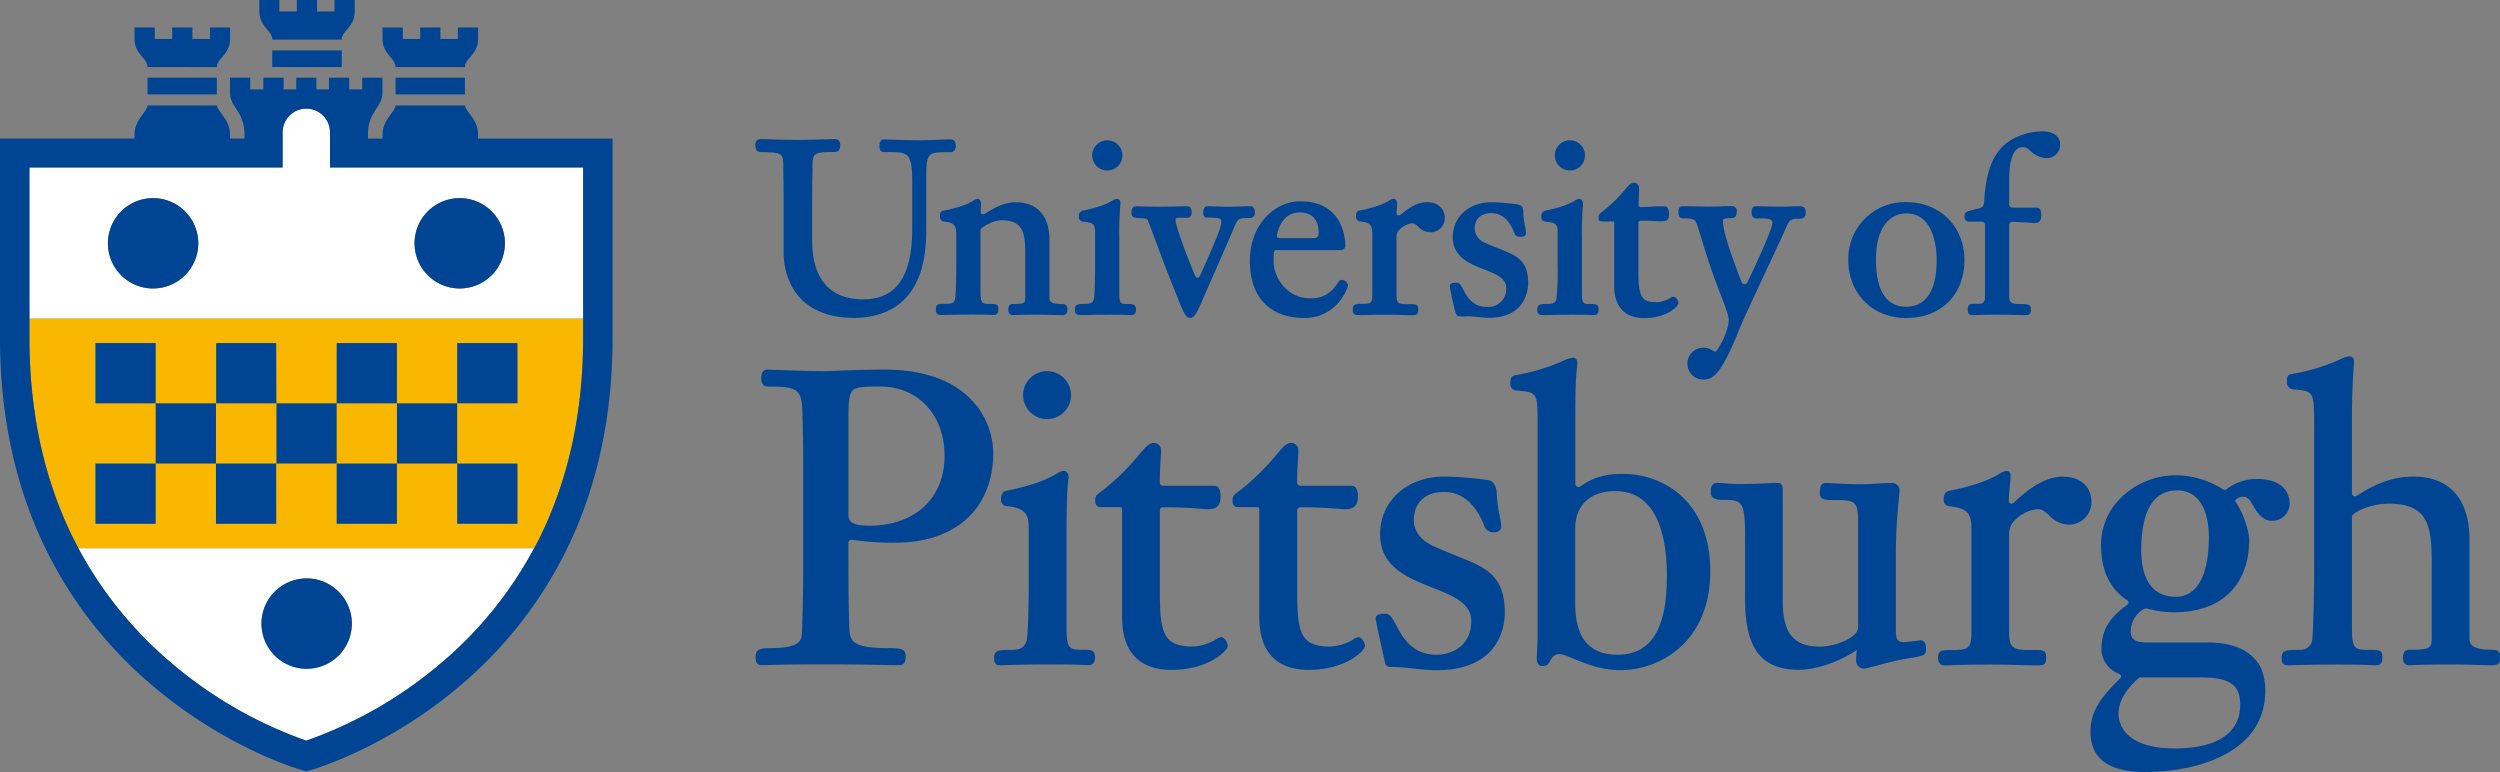 <svg id="Layer_1" data-name="Layer 1" xmlns="http://www.w3.org/2000/svg" xmlns:xlink="http://www.w3.org/1999/xlink" width="750" height="231.61" viewBox="0 0 750 231.61"><rect x="0" y="0" width="750" height="231.61" fill="#808080" stroke="none"/><defs><style>.cls-1{fill:none;}.cls-2{clip-path:url(#clip-path);}.cls-3{fill:#fff;}.cls-4{fill:#004593;}.cls-5{fill:#fab700;}</style><clipPath id="clip-path" transform="translate(0 -259.19)"><rect class="cls-1" y="259.2" width="750" height="231.6"/></clipPath></defs><title>university-of-pittsburgh-logo</title><g class="cls-2"><path class="cls-3" d="M23.51,423.65a117.78,117.78,0,0,0,27.24,33.88,127.8,127.8,0,0,0,41.14,23.86A127.9,127.9,0,0,0,133,457.55a117.56,117.56,0,0,0,27.24-33.9ZM92,459.82a13.55,13.55,0,1,1,13.55-13.55A13.56,13.56,0,0,1,92,459.82m7-150.4V298.89a7.11,7.11,0,0,0-14.22,0v10.53H8.83V354.8H175V309.42ZM45.92,345.73a13.55,13.55,0,1,1,13.56-13.55,13.57,13.57,0,0,1-13.56,13.55m92,0a13.55,13.55,0,1,1,13.55-13.55A13.57,13.57,0,0,1,138,345.73" transform="translate(0 -259.19)"/><path class="cls-4" d="M228.19,304.84c6.23,0,6.74.29,6.8,3.85l0,1.88c.06,2.25.1,4.18.1,8.22V335.2c0,3.23,1,19.37,21.31,19.37,5.59,0,10.75-1.76,14.17-4.84,4.91-4.43,7.3-11.4,7.3-21.34V312.23c0-4,.29-5.72,1.1-6.53s2.65-.87,5.6-.86h.79c.78,0,1.37-.82,1.37-1.9,0-1.37-.52-1.95-1.73-1.95-.43,0-1.73.05-3.13.11-1.92.07-4.84.18-6.19.18-3.07,0-6.17-.12-8.22-.21h-.27c-1,0-1.66-.07-2.05-.07-.6,0-1.3.31-1.3,1.81,0,.61,0,2,1.3,2h.5c3.35,0,5.38,0,6.5,1s1.53,3.26,1.53,8V328c0,14.12-4.81,21-14.7,21-13.33,0-15.32-10.82-15.32-17.27v-13c0-4,0-6,.1-8.22l0-1.88c.06-3.56.57-3.85,6.8-3.85,1.52,0,1.52-1.59,1.52-2.19,0-1.15-.69-1.66-1.38-1.66l-.85,0-.65,0c-2.27.08-6.51.24-9.9.24s-7.5-.16-9.8-.24l-.59,0-.93,0c-.69,0-1.38.51-1.38,1.66,0,.6,0,2.19,1.52,2.19" transform="translate(0 -259.19)"/><path class="cls-4" d="M282,324.09a1.39,1.39,0,0,0,1.29,1.59c3.08.31,3.58,1.3,3.58,3.57v9.82c0,6.14-.22,9.62-.38,10-.3.72-.36,1.28-2.91,1.28-2.3,0-2.81,0-2.81,1.8,0,1.26.71,1.52,1.31,1.52l1.26,0c1.36,0,3.65-.11,8.41-.11,4,0,5.34.08,5.94.12h.37c1,0,1.45-.56,1.45-1.67,0-1.65-.76-1.65-2.51-1.65-2.37,0-2.87,0-2.87-4.22V328.39a.92.92,0,0,1,.33-.71,11.2,11.2,0,0,1,5.83-2.43c6.8,0,7.29,3.92,7.29,10.38v12.83c0,1.71-.37,1.93-3.73,1.93-1.2,0-1.35.86-1.35,1.73,0,1.51,1,1.59,1.22,1.59l.61,0c.81-.05,2.48-.12,6.92-.12,2.14,0,6.3.14,7.24.14a1.51,1.51,0,0,0,1.74-1.67c0-.45,0-1.65-1.45-1.65-3.93,0-3.93-1-3.93-1.86v-17.2c0-7.4-3.62-11.48-10.19-11.48-3.32,0-6.43,1.69-9,3.34a1.35,1.35,0,0,1-1.16.18c-.31-.18-.28-.66-.27-1,0-.54,0-1,.06-1.34s0-.53,0-.65c0-.37,0-1.52-1-1.52a2.64,2.64,0,0,0-1.31.52c-1,.6-3.15,1.86-8.86,3-.73.14-1.16.27-1.16,1.72" transform="translate(0 -259.19)"/><path class="cls-4" d="M323.78,353.71l1.26,0c1.36,0,3.6-.11,8.36-.11,3.66,0,5,.08,5.57.12h.39c.95,0,1.44-.56,1.44-1.66,0-1.67-1.08-1.67-2.45-1.67-2.37,0-2.56,0-2.56-4.21V330.68a93.22,93.22,0,0,1,.32-10c0-.14.37-1.82-1.13-1.82a2.57,2.57,0,0,0-1.31.52c-1,.6-3.15,1.86-8.86,3a1.57,1.57,0,0,0-1.16,1.72,1.39,1.39,0,0,0,1.29,1.59c3.08.3,3.58.79,3.58,3.06v10.33c0,6.14-.22,9.62-.38,10-.3.72-.77,1.27-2.36,1.27-2.3,0-3.31,0-3.31,1.81,0,1.25.71,1.52,1.31,1.52" transform="translate(0 -259.19)"/><path class="cls-4" d="M332.12,310.34a4.53,4.53,0,1,0-4.46-4.52,4.55,4.55,0,0,0,4.46,4.52" transform="translate(0 -259.19)"/><path class="cls-4" d="M342.34,324.65c.14,0,1.63-.11,2,.67s2.2,5.72,3.84,10.16c1.95,5.29,5.95,15.15,6.16,15.62,1.08,2.38,1.57,3.47,2.68,3.47s1.88-.94,4.08-6.2c.42-1,6.21-14.09,7.93-18.12,2.57-6.08,1.92-5.47,5.84-5.66H375a1.49,1.49,0,0,0,1.46-1.71c0-.88-.32-1.81-1.21-1.81s-2.25,0-3.27.07h-.08c-1.07,0-2.12.07-3.12.07s-2,0-3.05-.07h-.14c-1,0-2.42-.07-3.37-.07s-1.27,1.05-1.27,1.81c0,1.19.53,1.59,1.22,1.59,3.65,0,4.23.24,4.23,1.12,0,1.62-.94,4.14-6.27,16.05-.16.35-.46.91-.84.92s-.74-.59-.89-.94c-2.76-6.64-5.74-14.84-5.74-16.34,0-.17-.17-.72.59-.76s1.72,0,2.69,0h.38c.85,0,1.18-.87,1.18-1.62,0-1.17-.49-1.82-1.27-1.82s-7.81.14-8.53.14c-1.1,0-6.82-.14-6.83-.14-1.43,0-1.43,1.42-1.43,2,0,1.43,1.15,1.54,2.89,1.54" transform="translate(0 -259.19)"/><path class="cls-4" d="M391.35,354.57c9.75,0,13.06-9,13.06-9.83a2.07,2.07,0,0,0-1.88-1.59c-.65,0-1,.57-1.39,1.14l-.27.39a8.69,8.69,0,0,1-7.8,4c-7.19,0-11-6.44-11-11.09,0-.92,0-1.74.09-2.51.05-.48.22-.85.72-.85H402a1.37,1.37,0,0,0,1.59-1.51c0-1.35-.38-13.14-13.57-13.14-7.4,0-15.06,6.71-15.06,17.93,0,10.85,6,17.08,16.35,17.08m-8.2-25.12c1.09-4.36,3.42-6.56,6.91-6.56,1.68,0,5.58.59,5.58,6.07,0,1.4-.52,1.64-1.7,1.64h-9.87a1.12,1.12,0,0,1-.88-.28,1.09,1.09,0,0,1,0-.87" transform="translate(0 -259.19)"/><path class="cls-4" d="M407,353.71l1.59,0h.12c1.19,0,3-.1,6.77-.1,1.8,0,3.28,0,4.58.07s2.67.07,3.87.07c.87,0,1.54-.14,1.54-1.73,0-1.74-.78-1.59-3.67-1.59s-2.85-.81-2.85-3.51V330.61a3.84,3.84,0,0,1,.31-1.81,6.33,6.33,0,0,1,4.4-2.62c.71,0,1.16.42,1.8,1a5.08,5.08,0,0,0,3.72,1.71,4.23,4.23,0,0,0,4.24-4.31c0-2.83-2.14-4.74-5.31-4.74-2.32,0-4.87,1.19-7.6,3.53-.3.25-.91.55-1.26.37s-.31-.77-.28-1.16.06-.69.09-1v-.1a11.94,11.94,0,0,0,.09-1.22c0-.56-.27-1.45-1-1.45a2.64,2.64,0,0,0-1.31.51c-1,.61-3.15,1.87-8.86,3-1.08.22-1.16.8-1.16,1.72a1.38,1.38,0,0,0,1.29,1.58c3.08.31,3.58,1.31,3.58,3.58v18.21c0,2.68-.25,2.93-2.93,2.93-1.78,0-2.95,0-2.95,1.65,0,1.23.54,1.67,1.2,1.67" transform="translate(0 -259.19)"/><path class="cls-4" d="M436.6,352.57c.1.55.22,1.3,1,1.5a12.87,12.87,0,0,0,2.8,0c1.35,0,4.91.47,6.22.47,10.78,0,11.83-8,11.83-10.48,0-6.84-3.62-8.26-8.61-10.23-1.35-.52-2.87-1.12-4.49-1.89a4.83,4.83,0,0,1-2.95-4.15c0-2.91,1.87-4.65,5-4.65,3,0,5.24,1.87,6.74,5.54l.13.31c.52,1.36,1.27,1.24,2,1.24,1.27,0,1.51-.53,1.51-1.3a9.64,9.64,0,0,0-.24-1.69,28,28,0,0,1-.55-4c0-1.55-.18-2.45-1.62-2.71a59.85,59.85,0,0,0-7.92-.67c-6.74,0-11.62,4.4-11.62,10.48s5.2,8,9.39,9.67c3.58,1.4,6.66,2.61,6.66,5.59a5.36,5.36,0,0,1-5.79,5.65c-4.16,0-5.86-2.83-7-4.94C438.41,345,438,344,437,344c-1.33,0-2.07.2-2.07,1a46.42,46.42,0,0,0,1,5c.3,1.31.5,2.1.6,2.64" transform="translate(0 -259.19)"/><path class="cls-4" d="M462.52,353.71l1.26,0c1.36,0,3.64-.11,8.41-.11,3.66,0,5,.08,5.56.12h.39c1,0,1.44-.56,1.44-1.66,0-1.67-1.07-1.67-2.44-1.67-2.37,0-2.56,0-2.56-4.21V330.68a90.49,90.49,0,0,1,.32-10,2.27,2.27,0,0,0,0-.3c0-1.05-.58-1.52-1.16-1.52a2.57,2.57,0,0,0-1.31.52c-1,.6-3.15,1.86-8.87,3a1.58,1.58,0,0,0-1.16,1.72,1.39,1.39,0,0,0,1.3,1.59c3.08.3,3.58.79,3.58,3.06v10.33a75.28,75.28,0,0,1-.38,10c-.31.72-.67,1.27-2.26,1.27-2.31,0-3.46,0-3.46,1.81,0,1.25.71,1.52,1.31,1.52" transform="translate(0 -259.19)"/><path class="cls-4" d="M470.9,310.34a4.53,4.53,0,1,0-4.46-4.52,4.56,4.56,0,0,0,4.46,4.52" transform="translate(0 -259.19)"/><path class="cls-4" d="M480,325.47a1.25,1.25,0,0,0,.7.16h3.56s0,.1,0,.2V345c0,6.2,3.18,9.62,9,9.62,6.62,0,10.26-3.4,10.26-4.53,0-.71-.71-1.87-1.52-1.87a1.81,1.81,0,0,0-.9.35,8.58,8.58,0,0,1-4,1.29c-4.69,0-5.58-1.52-5.58-9.6V326.35a1.06,1.06,0,0,1,.16-.75,1.16,1.16,0,0,1,.78-.19h0c3.44,0,4.34.12,5,.15l.58,0c1.56,0,2.66,0,2.66-2,0-2.23-.82-2.47-1.36-2.47-1.44,0-2.68,0-3.54.09h-.11c-.89.05-1.23.11-3.17.13h0a1.22,1.22,0,0,1-.81-.17c-.18-.19-.14-.55-.13-.8.1-2.56.14-4.1.14-4.72A1.57,1.57,0,0,0,490.2,314c-.95,0-1.62.78-2.82,2.2a41,41,0,0,1-7.09,6.78,1.66,1.66,0,0,0-.7,1.57,1,1,0,0,0,.45,1" transform="translate(0 -259.19)"/><path class="cls-4" d="M504.68,324.68c2.23,0,3.73.15,4.15,1.16.56,1.38,1,3,1.64,5.05,1.16,3.79,2.73,9,5.67,16.55l.22.55c.78,2,2.25,5.7,2.25,7.22,0,3.22-3.12,9.05-4,9.51a3.34,3.34,0,0,1-.76-.36,5.47,5.47,0,0,0-2.78-.86,4.78,4.78,0,1,0-.15,9.56c2.85,0,5.29-1.09,10.94-15.23.85-2.17,4.19-9.32,7.42-16.23l.12-.27c2.46-5.25,5.36-11.4,6.56-14.16.89-2.1,1.4-2.37,3.9-2.37,1.26,0,1.83-.58,1.83-1.76a2.09,2.09,0,0,0-.41-1.57,1.63,1.63,0,0,0-1.1-.4c-1.14,0-2.25,0-3.22.07-2,.07-4.43.07-6.62,0-1.1,0-2.48-.07-3.66-.07-.77,0-1.22.72-1.22,1.66,0,2,1.13,2,1.48,2h.64c1.32,0,3.19-.11,3.86.55a1,1,0,0,1,.28.77c0,.92-1.36,5-7.52,17.85a.9.9,0,0,1-.89.53.89.89,0,0,1-.84-.6c-3.35-8.75-5.58-15.23-5.58-18.37,0-.48.17-.84,2.78-.84.95,0,1.38-1,1.38-1.94a1.49,1.49,0,0,0-1.6-1.66c-1,0-2.12,0-3.35.07s-2.48.07-3.74.07c-1.61,0-3.74-.06-5.34-.1h-.5l-1.77,0c-.76,0-1.22.54-1.22,1.58s.18,2,1.13,2" transform="translate(0 -259.19)"/><path class="cls-4" d="M590.92,325.68h3.43c.64,0,1.14.15,1.14,1.08v21.86c0,.88-.44,1.71-1.91,1.71-2.32,0-2.54,0-2.89.4a1.93,1.93,0,0,0-.36,1.32c0,1.22.44,1.66,1.38,1.66l.44,0h.25c.85,0,2.62-.12,6.91-.12,1.69,0,3.07,0,4.57.07,1.16,0,2.54.07,3.79.07.87,0,1.61-.14,1.61-1.73,0-1.43-.8-1.6-3.09-1.6-3.7,0-3.43-.81-3.43-3.49V326.67a.93.93,0,0,1,.29-.69.89.89,0,0,1,.69-.25l3.8.19h.09c1.19.07,2.42.2,2.61.2,1.68,0,2.13-.82,2.13-2.4,0-1.85-.62-2.24-1.52-2.24h-7.16a.94.94,0,0,1-.93-.94V313c0-4.41.7-9.67,4.08-9.67,1.09,0,1.46.48,2.68,1.48a7.13,7.13,0,0,0,4.41,1.82,4,4,0,0,0,4.1-4.24c0-2.63-2.63-3.81-5.25-3.81a22.72,22.72,0,0,0-4.55.59c-8.42,2.22-12.17,8-12.94,19.8-.18,2.66-.42,2.43-3.15,3.13-1.88.48-2.81.58-2.81,1.93s.61,1.61,1.59,1.67" transform="translate(0 -259.19)"/><path class="cls-4" d="M292.61,380.52c-5.66-6.95-14.95-10.47-27.61-10.47-4.54,0-11,.25-14.48.39-1.48.06-2.55.09-2.86.09-5.68,0-11.87-.26-15.2-.4h-.16l-2.09-.07c-1.1,0-1.82.9-1.82,2.3,0,1,0,2.8,2.07,2.8,8.35,0,10.15.64,10.26,7.47l.07,2.9c.09,4,.18,7.24.18,14.29v29.91c0,5.09-.12,12.65-.37,18.9-.1,2.62-.18,5-9.78,5-3.56,0-4.14.83-4.14,2.8,0,1.09.27,2.31,1.69,2.31,2.7,0,4.54-.24,19.29-.24,11,0,19.14.24,22.1.24,1.71,0,1.94-1.46,1.94-2.54,0-2.21-1.05-2.57-4.94-2.57-11.89,0-11.81-2.38-12-6.66v-.7c-.11-3.44-.22-7-.24-24.23a.93.93,0,0,1,.34-.71,1,1,0,0,1,.76-.22,80.34,80.34,0,0,0,13,.89c8.61,0,15.89-2.36,21-6.81,5.48-4.74,8.37-11.75,8.37-20.28a23.93,23.93,0,0,0-5.33-14.41m-9.29,15.39c0,12.76-8.87,21-22.6,21-6.24,0-6.24-1.82-6.24-3.92V384.55c0-4.45.14-7.08,1.26-8.22s3.69-1.18,8.28-1.18c11.37,0,19.3,8.54,19.3,20.76" transform="translate(0 -259.19)"/><path class="cls-4" d="M324.86,454.14c-4.53,0-4.9-.57-4.9-7.7V420.08c0-8.92.19-14.69.57-17.15a2.15,2.15,0,0,0,.05-.43c0-1.43-.73-2.06-1.45-2.06a4,4,0,0,0-2,.8c-1.76,1-5.43,3.21-15.27,5.2-1,.19-1.55,1.09-1.55,2.41a1.86,1.86,0,0,0,1.74,2.18c5.61.56,6.56,2.49,6.56,6.61v16.72c0,8.84-.29,16.43-.68,17.3-.69,1.61-1.58,2.48-4.34,2.48-4.41,0-5.35.22-5.35,2.56,0,.56,0,2.06,1.69,2.06.53,0,1.18,0,2.08-.05,2.3-.07,6.16-.19,14.4-.19,6.18,0,8.5.14,9.49.21l.64,0c1.94,0,1.94-1.68,1.94-2.31,0-2.22-1.05-2.31-3.65-2.31" transform="translate(0 -259.19)"/><path class="cls-4" d="M314.24,370.53a7.19,7.19,0,1,0,7.07,7.2,7.23,7.23,0,0,0-7.07-7.2" transform="translate(0 -259.19)"/><path class="cls-4" d="M366.26,450.36a3,3,0,0,0-1.3.55,15,15,0,0,1-7,2.26c-9.2,0-10-4.37-10-16.86v-24a.94.94,0,0,1,.27-.67,1,1,0,0,1,.68-.28c6.8.05,10.52.39,12.11.53.61.06.93.08,1.15.08,3.05.06,4-1.37,4-3.77,0-.81,0-3.29-1.94-3.29H348.88a.91.91,0,0,1-.66-.28,1,1,0,0,1-.28-.67c0-3.38.16-5.43.26-7,.06-1,.11-1.78.11-2.58a2.16,2.16,0,0,0-2.19-2.31c-1.4,0-2.54,1.34-4.43,3.56a68.81,68.81,0,0,1-12.13,11.61,2.37,2.37,0,0,0-1,2.27c0,1.19.74,1.82,1.46,1.82h5.81c.6,0,.79.16.79.7v32.27c0,13.11,8,15.85,14.76,15.85,11.3,0,16.95-5.81,16.95-7.18,0-1-1-2.68-2.06-2.68" transform="translate(0 -259.19)"/><path class="cls-4" d="M407.46,450.36a3,3,0,0,0-1.3.55,15,15,0,0,1-7,2.26c-9.2,0-10-4.37-10-16.86v-24a.94.94,0,0,1,.27-.67,1,1,0,0,1,.68-.28c6.8.05,10.52.39,12.11.53.62.06.93.08,1.15.08,3,.06,4-1.37,4-3.77,0-.81,0-3.29-1.95-3.29H390.08a.91.91,0,0,1-.66-.28,1,1,0,0,1-.28-.67c0-3.38.16-5.43.26-7,.06-1,.11-1.78.11-2.58a2.16,2.16,0,0,0-2.19-2.31c-1.4,0-2.54,1.34-4.43,3.56a68.66,68.66,0,0,1-12.12,11.61,2.35,2.35,0,0,0-1,2.27c0,1.19.73,1.82,1.46,1.82H377c.61,0,.79.16.79.7v32.27c0,13.11,8,15.85,14.76,15.85,11.3,0,16.95-5.81,16.95-7.18,0-1-1-2.68-2.06-2.68" transform="translate(0 -259.19)"/><path class="cls-4" d="M437.15,426s-4.93-1.94-7.68-3.25c-2-1-5.33-3.3-5.33-7.53,0-5.2,3.46-8.44,9-8.44,5.28,0,9.31,3.29,12,9.76l.06.15a2.86,2.86,0,0,0,3.12,2.18c1.23,0,2.06-.68,2.06-1.7a16.91,16.91,0,0,0-.4-2.77,44.94,44.94,0,0,1-.94-7c0-1.33-.5-3.69-2.38-4.12a97.07,97.07,0,0,0-13.36-1.12c-11.16,0-19.27,7.28-19.27,17.32,0,9.81,8.33,13.08,15.68,16,6,2.35,11.66,4.58,11.66,10,0,8-6.53,10.14-10.39,10.14-7.38,0-10.19-5.27-12.06-8.76-1.1-2.07-1.91-3.57-3.31-3.57-.72,0-2.92,0-2.92,1.45,0,.74,2.66,12.46,2.81,13.19a1.51,1.51,0,0,0,1.32,1.33c5,0,9.93,1,14,1,19.13,0,20.62-13.26,20.62-17.32,0-11.29-6-13.65-14.33-16.92" transform="translate(0 -259.19)"/><path class="cls-4" d="M504.5,408a26.3,26.3,0,0,0-17.85-6.63c-5.15,0-8.9,1.12-12.54,3.74a1,1,0,0,1-1,.07.91.91,0,0,1-.51-.83V384.56c0-11.08.25-12.82.55-15.6,0-.12.05-.54.05-.71,0-1.52-.77-1.76-1.44-1.76a9.9,9.9,0,0,0-2.79.94,60.08,60.08,0,0,1-14.32,4.32c-1.34.23-1.56,1.1-1.56,2.42a2,2,0,0,0,1.76,2.19h.27c6.16.57,6.16.57,6.16,10.39v63.71c0,1.61-.25,5.41-.25,6.23,0,.57,0,2.3,1.7,2.3s1.93-.93,2.43-1.73,1.14-1.83,2.58-1.83c1.26,0,2.66.7,4.77,1.55,3.54,1.44,7.94,3.24,13.78,3.24A26.86,26.86,0,0,0,504,453.41c5.95-5.36,9.09-13.26,9.09-22.84s-3-17.37-8.63-22.53m-4.41,24.24c0,15.7-4.83,23.33-14.78,23.33-8.55,0-12.71-5.08-12.71-15.51V417.88c0-7.12,4.48-11.36,12-11.36,12.83,0,15.52,14,15.52,25.76" transform="translate(0 -259.19)"/><path class="cls-4" d="M575.94,451.34c-.39,0-3.94.49-4.86.49-2.17,0-2.33-1.51-2.33-3.8V425.09c0-7,.72-14.49,1-17.3.08-.88.1-1.14.1-1.26a2.21,2.21,0,0,0-2.43-2.43c-1.54,0-3.13.09-4.67.18s-3.09.18-4.6.18c-5,0-8.43-.36-10.34-.36-1.58,0-1.86,1.07-1.86,3.16s2.25,1.95,4.63,1.95c6,0,6.85.4,6.85,6.59v31.62c0,3.12-7,5.75-11.37,5.75-8,0-11.24-4-11.24-13.69v-33c0-1.68-.24-2.43-1.69-2.43-.67,0-1.73,0-3.08.12H530c-2,.1-4.82.23-7.47.23s-4.27-.14-5.57-.26c-.66-.06-1.18-.1-1.63-.1-2.37,0-2.07,2.22-2.07,3.16,0,1.76,2.39,1.95,3.4,1.95,5.67,0,6.86,0,6.86,10.75v19c0,14.88,4.85,21.23,16.21,21.23,4.32,0,11.21-1.85,17.31-5.94-.1,1-.21,2.17-.21,3.13a2.36,2.36,0,0,0,2.19,2.44c1.78,0,6.78-2,14.15-3.18,3.52-.55,4.64-.8,4.64-2.3,0-1.89-.27-3-1.84-3" transform="translate(0 -259.19)"/><path class="cls-4" d="M618.92,402.15c-4.4,0-9.35,2.62-14.69,7.78a1.14,1.14,0,0,1-1.15.3,1,1,0,0,1-.44-1c.09-2.09.25-3.65.36-4.81.09-.81.16-1.51.16-2s.22-1.94-1.21-1.94a4,4,0,0,0-2,.79c-1.78,1-5.45,3.22-15.28,5.2-1,.2-1.56,1.1-1.56,2.42a1.87,1.87,0,0,0,1.75,2.19c5.61.55,6.56,2.48,6.56,6.6v31c0,4.84-.67,5.51-5.51,5.51-3.06,0-4.5,0-4.5,2.3,0,2.09,1.27,2.31,1.82,2.31.74,0,1.44,0,2.5-.06,2-.07,5.08-.18,11.66-.18,2.93,0,5.35.06,7.7.13h.1c2,.06,4,.11,6.11.11,1.86,0,2.55-.18,2.55-2.43,0-2.43-1-2.18-5.73-2.18-5.38,0-5.38-1.9-5.38-6.49V420a6.74,6.74,0,0,1,.67-3.43,11,11,0,0,1,7.89-4.64c1.4,0,2.29.82,3.42,1.86a8.22,8.22,0,0,0,6,2.78,6.72,6.72,0,0,0,6.71-6.82c0-4.6-3.36-7.56-8.54-7.56" transform="translate(0 -259.19)"/><path class="cls-4" d="M676.24,411.44c1.18,1.77,2.65,4,5.31,4a5.26,5.26,0,0,0,5.36-5c0-2.28-1-7.56-9.88-7.56a14.9,14.9,0,0,0-9.11,3.1.93.93,0,0,1-1.06,0,26.63,26.63,0,0,0-14.23-4.21,23.53,23.53,0,0,0-15.4,5.88,19.76,19.76,0,0,0-6.93,14.85c0,7.69,2.52,13.15,7.71,16.67a1,1,0,0,1,.55.75,1.11,1.11,0,0,1-.5.79c-4.72,3.48-7.63,6.94-7.63,13.4a8.11,8.11,0,0,0,5.18,7.19c.29.13.67.36.71.68a1.23,1.23,0,0,1-.41.85c-4.56,4.58-8.77,9-8.77,15.76,0,8.2,5.38,12.19,16.46,12.19,5.18,0,15.13-.66,23.55-5.08,8.25-4.32,12.44-10.79,12.44-19.45,0-1.48-.25-5.46-2.2-8.18-2.84-4-7.77-6.14-15.11-6.14H644.21c-3.61,0-5-.93-5-3.31a7.9,7.9,0,0,1,3.74-6.61,1.74,1.74,0,0,1,1.35-.21,29.31,29.31,0,0,0,8,1.07c14.06,0,22.45-8.12,22.45-21.71,0-2.89-2-8.71-4.27-11.67a2.83,2.83,0,0,1,2.62-1.25c1.69,0,2.25,1.79,3.18,3.18m-40.71,61.79c0-6,6.3-10.8,6.3-10.8h18c8.64,0,12.19,1.82,12.19,8.24,0,7.84-6.06,13.07-19.66,13.07-15.64,0-16.86-8.05-16.86-10.51m17.1-35c-8.93,0-10.27-8.65-10.27-13.8,0-12,3.62-18.09,10.76-18.09,8.6,0,9.53,9.83,9.53,14.06,0,6.66-1.3,17.83-10,17.83" transform="translate(0 -259.19)"/><path class="cls-4" d="M748.06,454.14c-7.21,0-7.21-2-7.21-3.67v-29.3c0-12.27-6-19-16.83-19-7,0-12.32,2.76-17,5.76a.94.94,0,0,1-1.44-.79V384.56c0-8.91.49-14.58.6-16.27s-.39-2.19-1.44-2.19a9.41,9.41,0,0,0-2.8.95,57.86,57.86,0,0,1-14.31,4.32c-1.55.23-1.56,1.09-1.56,2.41a2,2,0,0,0,1.76,2.18c6.31.57,6.42.59,6.42,10.8v42.72c0,7.64-.31,21.17-.67,22.17a3.56,3.56,0,0,1-3.74,2.49c-4.41,0-5.35.22-5.35,2.56,0,.56,0,2.06,1.69,2.06.31,0,.74,0,1.41,0,1.9-.06,5.87-.2,14.46-.2,6.7,0,9.1.15,10.12.21l.63,0c1.93,0,1.93-1.68,1.93-2.31,0-2.31-.87-2.31-4.26-2.31-4.52,0-4.89-.57-4.89-7.7V414c.89-1.5,6-3.71,11-3.71,12.08,0,12.94,6.87,12.94,18.19v21.85c0,3.32-.4,3.79-6.62,3.79-1.8,0-2,1.31-2,2.43,0,2,1.21,2.19,1.58,2.19s.54,0,1,0c1.42-.06,4.35-.2,11.77-.2,3.7,0,6,.08,8,.14h.17c1.44.05,2.92.09,4.45.09,2.2,0,2.19-1.43,2.19-2.17,0-1.19-.15-2.45-1.94-2.45" transform="translate(0 -259.19)"/><path class="cls-4" d="M571.87,319.82a17,17,0,0,0-17.38,17.39c0,10.08,7.31,17.39,17.38,17.39,10.45,0,17.46-7,17.46-17.39,0-10.08-7.34-17.39-17.46-17.39M581,337.21c0,11.58-5,14-9.15,14-7.49,0-9.06-7.61-9.06-14,0-13,6.94-14,9.06-14,8.48,0,9.15,10.73,9.15,14" transform="translate(0 -259.19)"/><path class="cls-5" d="M161.84,420.61c8.69-17.56,13.1-37.73,13.1-59.95V354.8H8.83v5.86c0,22.21,4.41,42.37,13.1,59.93.51,1,1.05,2.05,1.58,3.06H160.27c.54-1,1.07-2,1.57-3" transform="translate(0 -259.19)"/><path class="cls-4" d="M81.67,274.31h20.86v5H81.67Zm20.83-3.23c0-2.65,3.91-3.76,3.91-8.45v-3.44h-6.06v3.44H95.11v-3.44H89.05v3.44H83.81v-3.44h-6v3.44c0,4.52,3.91,5.8,3.91,8.45ZM44.26,287.5h20.8v-5H44.26Zm20.81-8.18c0-2.65,3.94-3.76,3.94-8.45v-3.44H63v3.44H57.72v-3.44H51.65v3.44H46.42v-3.44H40.35v3.44c0,4.52,3.91,5.8,3.91,8.45Zm53.6,8.18h20.81v-5H118.67Zm20.81-8.18c0-2.65,3.94-3.76,3.94-8.45v-3.44h-6.06v3.44h-5.24v-3.44h-6.06v3.44h-5.23v-3.44h-6.07v3.44c0,4.52,3.91,5.8,3.91,8.45Zm44.29,21.44v59.9c0,23.69-4.75,45.25-14.12,64.09A126.43,126.43,0,0,1,138.5,464.5C116.15,483.65,94,490,93.08,490.26l-1.19.34-1.2-.34c-.92-.26-23.06-6.63-45.41-25.78a126.23,126.23,0,0,1-31.14-39.75C4.76,405.89,0,384.33,0,360.66v-59.9H40.35v-1.13c0-4.51,3.57-6.59,3.91-8.81H65.07C65.46,293,69,295,69,299.63v1.13h4.34V299.6c0-7.12-4.34-8.1-4.34-12.61v-4.5h6.07V286H79v-3.51h6.09V286h3.78v-3.51H94.9V286h3.78v-3.51h6.08V286h3.9v-3.51h6.07V287c0,4.51-4.34,5.49-4.34,12.61v1.16h4.37v-1.13c0-4.51,3.57-6.59,3.91-8.81h20.81c.39,2.17,3.94,4.13,3.94,8.81v1.13Zm-23.5,122.89c.54-1,1.06-2,1.57-3,8.7-17.56,13.1-37.73,13.1-59.95V309.42H99V298.89a7.11,7.11,0,0,0-14.22,0v10.53H8.83v51.24c0,22.21,4.41,42.37,13.1,59.93.52,1,1,2,1.58,3.06a117.78,117.78,0,0,0,27.24,33.88,127.8,127.8,0,0,0,41.14,23.86A127.9,127.9,0,0,0,133,457.55a117.56,117.56,0,0,0,27.24-33.9M46.71,398.26H28.63v18.08H46.71Zm18.08-18.08H46.71v18.08H64.79ZM46.71,362.11H28.63v18.07H46.71Zm108.53,36.15H137.16v18.08h18.08Zm0-36.15H137.16v18.07h18.08Zm-36.16,0H101v18.07h18.07ZM101,380.18H82.93v18.08H101Zm36.15,0H119.08v18.08h18.08Zm-18.08,18.08H101v18.08h18.07Zm-36.21,0H64.79v18.08H82.87Zm0-36.15H64.85v18.07H82.92ZM92,432.72a13.55,13.55,0,1,0,13.55,13.55A13.57,13.57,0,0,0,92,432.72M45.92,318.63a13.55,13.55,0,1,0,13.56,13.55,13.57,13.57,0,0,0-13.56-13.55m92,0a13.55,13.55,0,1,0,13.55,13.55A13.57,13.57,0,0,0,138,318.63" transform="translate(0 -259.19)"/></g></svg>